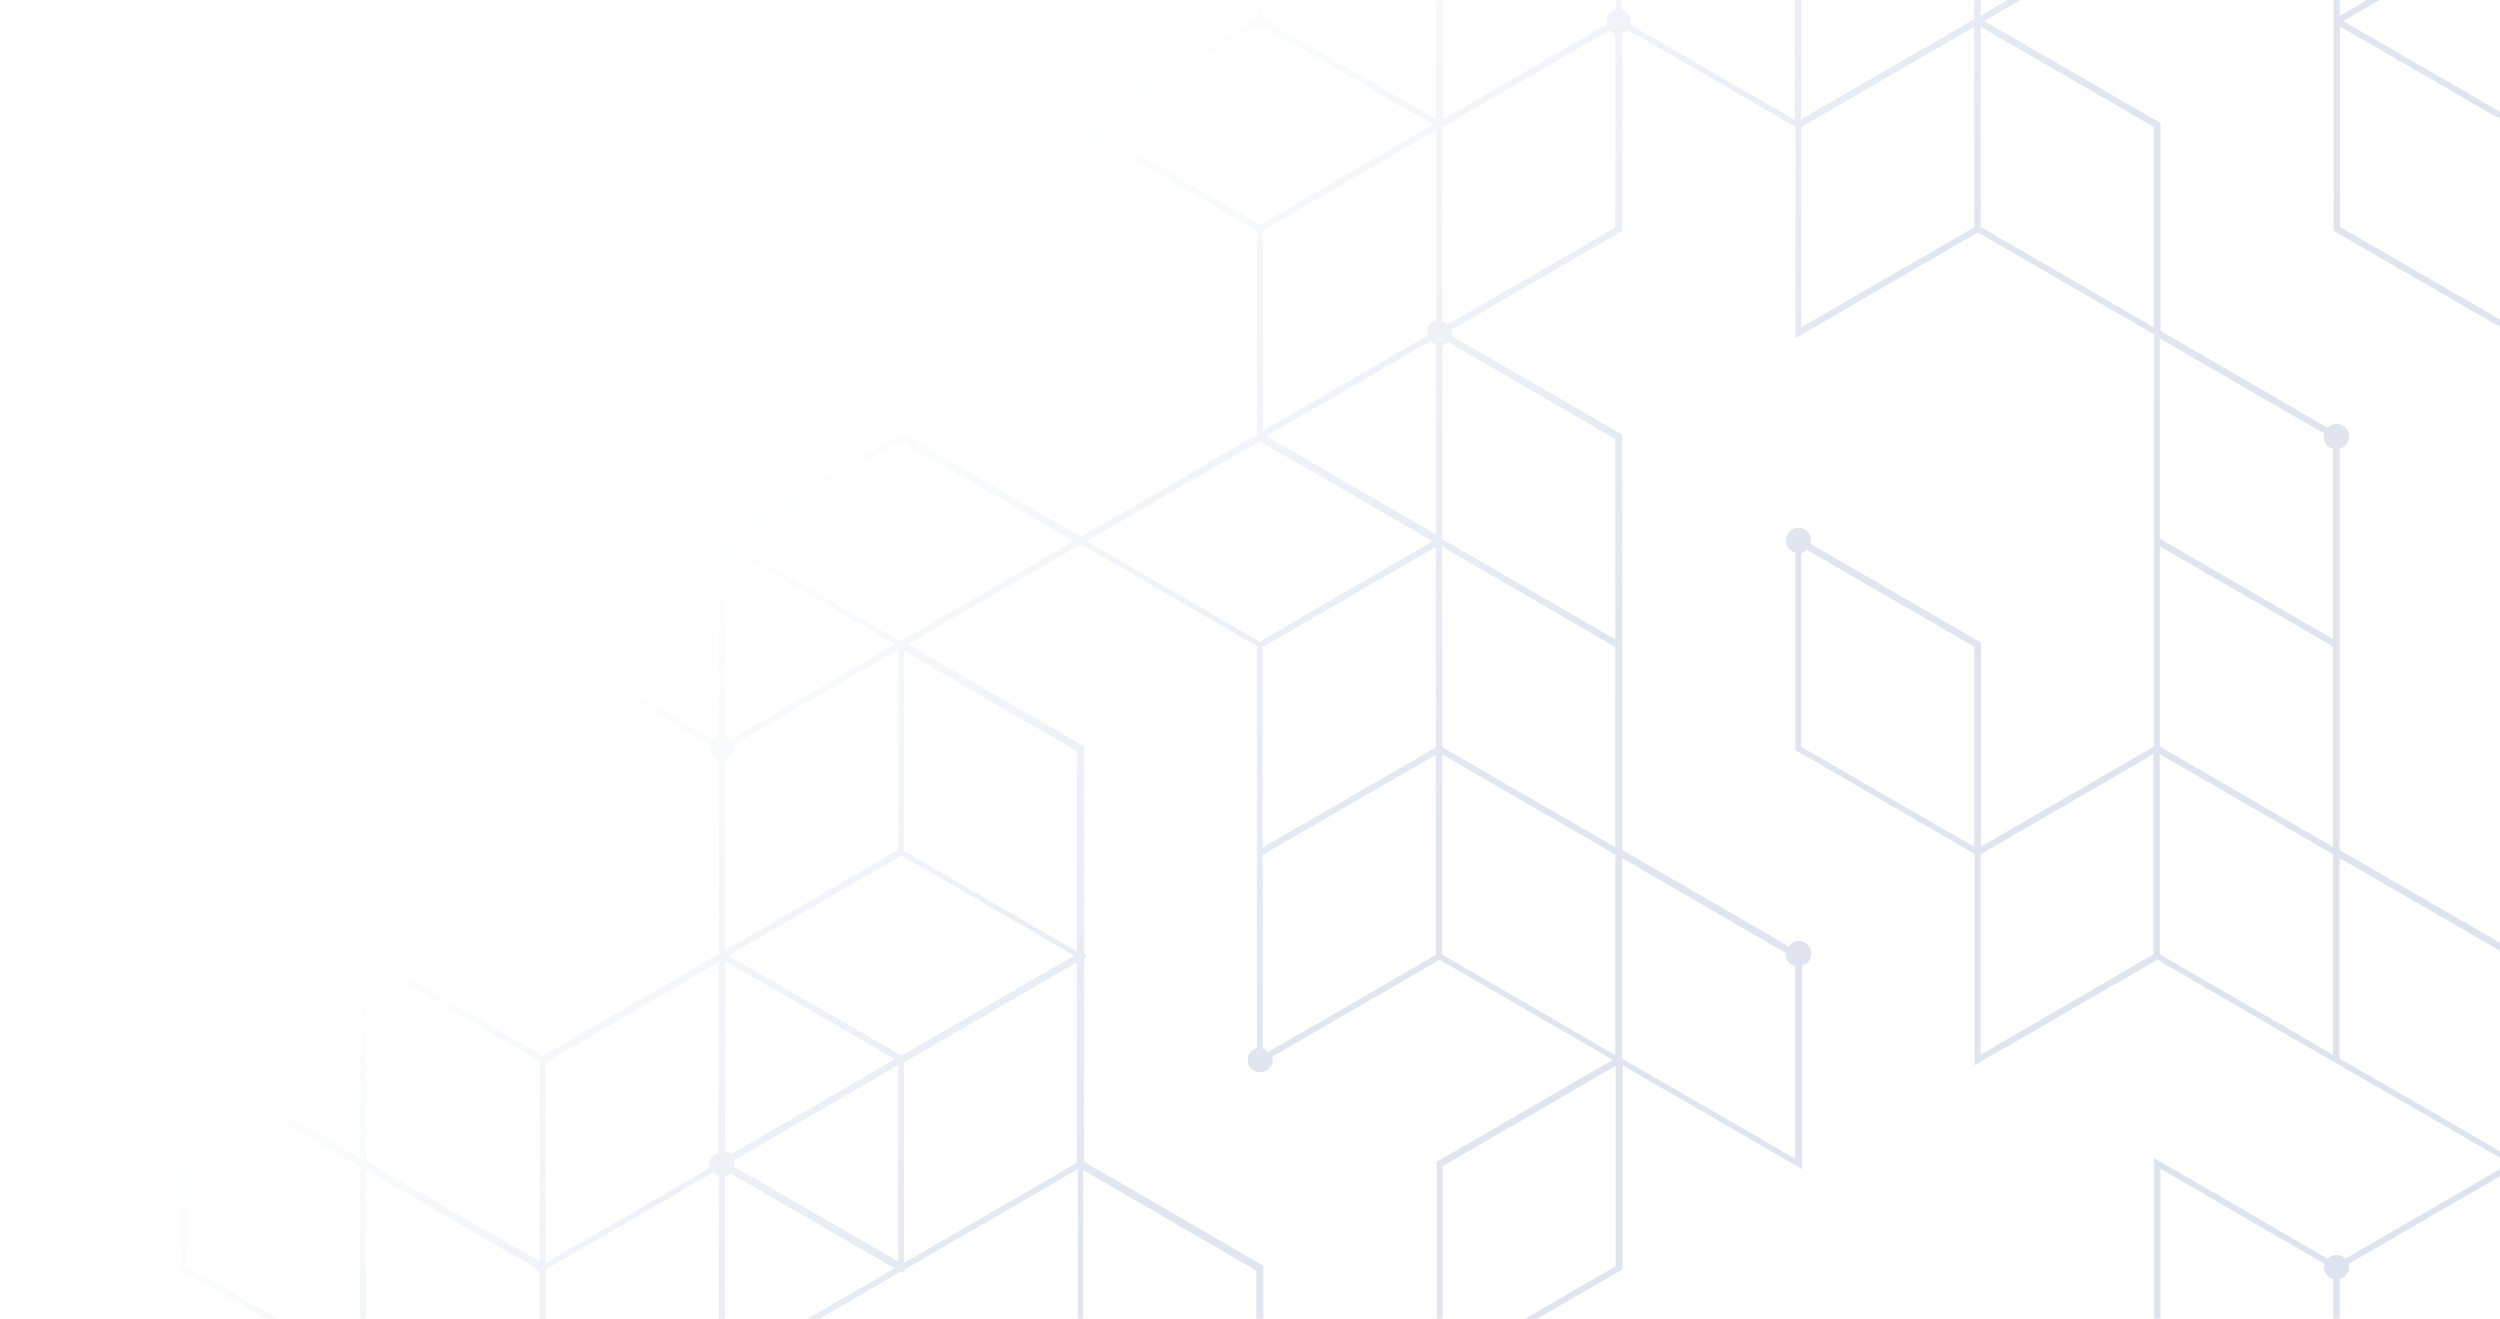 <svg width="436" height="230" viewBox="0 0 436 230" fill="none" xmlns="http://www.w3.org/2000/svg">
<g opacity="0.5" clip-path="url(#clip0_81_6968)">
<path fill-rule="evenodd" clip-rule="evenodd" d="M-1.413 202.956C-1.413 204.182 -0.412 205.13 0.755 205.13C1.979 205.13 2.979 204.182 2.979 202.956C2.979 202.77 2.942 202.584 2.868 202.398L31.503 185.781V221.357L31.781 221.524L63.918 240.148L95.222 258.27V221.357L124.356 204.461C124.634 204.74 124.968 204.963 125.357 205.075V240.148L157.217 221.691L157.773 222.026V221.412L187.964 203.904V239.479L188.242 239.646L220.324 258.27V220.743L220.046 220.576L189.076 202.621V167.046L189.632 166.711L189.076 166.377V130.188L188.798 130.021L158.329 112.345L188.52 94.892L219.212 112.679V182.715C218.322 182.993 217.599 183.83 217.599 184.833C217.599 186.06 218.6 187.008 219.768 187.008C220.991 187.008 221.992 186.06 221.992 184.833C221.992 184.648 221.955 184.462 221.881 184.276L251.071 167.38L281.262 184.833L250.571 202.621V240.148L282.986 221.357V185.781L314.289 203.904V168.384C315.179 168.161 315.902 167.325 315.902 166.321C315.902 165.094 314.901 164.091 313.733 164.091C312.955 164.091 312.343 164.481 311.954 165.038L282.93 148.255V75.821L282.652 75.654L253.184 58.591C253.221 58.406 253.24 58.22 253.24 58.034C253.24 57.811 253.221 57.625 253.184 57.476L282.93 40.246V5.786C283.32 5.675 283.653 5.507 283.931 5.228L313.122 22.124V58.982L344.926 40.525L375.673 58.313V130.188L345.482 147.641V112.066L345.204 111.899L315.735 94.836C315.809 94.65 315.846 94.464 315.846 94.278C315.846 93.051 314.845 92.048 313.678 92.048C312.455 92.048 311.454 93.051 311.454 94.278C311.454 95.282 312.177 96.118 313.122 96.341V130.801L313.4 130.969L344.37 148.924V185.781L376.229 167.38L408.033 185.781L437.724 202.9L409.034 219.517C408.644 219.126 408.088 218.847 407.477 218.847C406.865 218.847 406.365 219.126 405.92 219.517L375.673 201.952V239.479L375.951 239.646L406.921 257.601V258.27L407.477 257.936L408.033 258.27V257.601L439.336 239.479V203.848L439.392 203.904V166.377L439.114 166.209L408.033 148.255V78.219C408.978 77.996 409.701 77.16 409.701 76.156C409.701 74.929 408.7 73.925 407.477 73.925C406.865 73.925 406.365 74.204 405.92 74.595L376.785 57.699V21.455L376.507 21.288L346.038 3.667L376.785 -14.12V-48.581C377.174 -48.636 377.508 -48.859 377.786 -49.138L406.976 -32.243V4.671V4.615V40.246L407.254 40.413L439.392 58.982V21.455L439.114 21.288L408.644 3.667L439.392 -14.12V-50.365L439.948 -50.644L439.392 -50.978V-87.223L439.114 -87.39L408.644 -105.01L439.948 -123.133L408.088 -141.589V-175.38C409.034 -175.603 409.701 -176.44 409.701 -177.499C409.701 -178.67 408.7 -179.674 407.532 -179.674C406.309 -179.674 405.364 -178.67 405.364 -177.499C405.364 -177.276 405.382 -177.072 405.42 -176.886L375.673 -159.712V-123.467L375.117 -123.133L375.673 -122.798V-122.185L376.229 -122.463L406.42 -105.01L375.673 -87.223V-52.763C374.728 -52.54 374.061 -51.703 374.061 -50.644C374.061 -50.458 374.079 -50.272 374.116 -50.086L345.482 -33.525V-105.345L345.204 -105.512L313.122 -124.08V-86.554L313.4 -86.442L343.814 -68.766L313.678 -51.313L282.93 -69.1V-105.345L282.652 -105.512L250.515 -124.08V-86.554L250.793 -86.442L281.818 -68.487V1.548C280.873 1.827 280.206 2.663 280.206 3.667C280.206 3.853 280.225 4.039 280.262 4.225L251.627 20.841V-14.79L251.349 -14.901L219.212 -33.525V3.333L187.408 21.789L219.212 40.246V75.821L188.52 93.609L157.217 75.487L125.913 93.609L94.109 75.152V112.679L94.388 112.846L123.856 129.909C123.782 130.095 123.745 130.281 123.745 130.467C123.745 131.471 124.468 132.363 125.357 132.586V166.377L94.665 184.164L62.806 165.763V201.952L32.615 184.499V147.641L0.199 166.377V200.837C-0.69 201.06 -1.413 201.952 -1.413 202.956ZM344.37 -69.77L314.234 -87.223V-122.185L344.37 -104.676V-69.77ZM408.088 4.615L438.28 22.068V57.03L408.088 39.577V4.615ZM405.42 220.409C405.345 220.595 405.308 220.78 405.308 220.966C405.308 222.026 406.031 222.862 406.921 223.085V256.263L376.785 238.81V203.848L405.42 220.409ZM409.701 220.966C409.701 220.78 409.664 220.595 409.59 220.409L438.224 203.848V238.754L408.033 256.263V223.085C408.978 222.862 409.701 221.97 409.701 220.966ZM63.918 167.603L94.109 185.056V220.018L63.918 202.565V167.603ZM126.469 167.603L156.105 184.722L127.47 201.283C127.192 201.004 126.858 200.837 126.469 200.725V167.603ZM126.469 165.708V132.53C127.414 132.251 128.137 131.415 128.137 130.411C128.1 130.225 128.063 130.039 128.026 129.853L156.661 113.293V148.199L126.469 165.708ZM126.469 95.17L156.105 112.345L127.47 128.906C127.192 128.627 126.858 128.459 126.469 128.348V95.17ZM173.675 158.737L187.352 166.655L157.217 184.109L140.759 174.573L127.025 166.655L157.217 149.202L173.675 158.737ZM156.661 220.018L128.026 203.458C128.063 203.272 128.082 203.086 128.082 202.9C128.082 202.714 128.063 202.528 128.026 202.342L156.661 185.726V220.018ZM95.166 77.048L125.357 94.501V128.292C124.968 128.404 124.634 128.627 124.356 128.906L95.166 112.01V77.048ZM248.847 57.922C248.884 58.145 248.921 58.35 248.958 58.536L220.324 75.097V40.135L250.515 22.681V55.859C249.57 56.082 248.903 56.919 248.903 57.922H248.847ZM250.459 93.219L220.824 76.044L249.459 59.484C249.737 59.762 250.07 59.93 250.459 60.041V93.219ZM189.521 21.734L219.712 4.281L235.114 13.146L249.903 21.734L219.712 39.187L189.521 21.734ZM250.404 20.786L220.268 3.333V-31.629L250.404 -14.176V20.786ZM281.707 -69.77L251.516 -87.223V-122.185L281.707 -104.732V-69.77ZM282.819 -67.818L313.011 -50.365V-15.403L292.716 -27.169L282.819 -32.856V-67.818ZM314.123 -14.12L329.191 -22.875L344.314 -31.629V3.333L329.191 12.087L314.123 20.786V-14.12ZM344.314 -32.856L329.191 -24.102L314.123 -15.403V-50.309L344.314 -67.818V-32.856ZM376.674 -86.554L406.865 -104.007V-69.045L377.675 -52.149C377.397 -52.428 377.063 -52.651 376.674 -52.763V-86.554ZM405.864 -175.882C406.142 -175.603 406.476 -175.436 406.865 -175.325V-141.534L376.674 -124.025V-158.987L405.864 -175.882ZM437.613 -123.077L407.977 -105.958L407.421 -105.624L406.865 -105.958L377.285 -123.077L407.421 -140.53L437.613 -123.077ZM438.169 -51.592L408.033 -69.1V-104.007L438.169 -86.554V-51.592ZM438.169 -14.734L408.033 2.775V-32.187L438.169 -49.64V-14.734ZM378.286 -50.086C378.323 -50.272 378.342 -50.458 378.342 -50.644C378.342 -50.867 378.323 -51.071 378.286 -51.257L407.477 -68.153L423.935 -58.617L437.613 -50.644L407.477 -33.191L378.286 -50.086ZM375.617 -14.734L345.426 2.719V-32.243L374.617 -49.138C374.895 -48.859 375.228 -48.636 375.617 -48.525V-14.734ZM375.617 57.086L345.426 39.577V4.671L375.617 22.124V57.086ZM406.865 111.452L376.674 93.944V59.038L405.308 75.598C405.271 75.784 405.253 75.97 405.253 76.156C405.253 77.16 405.92 78.052 406.865 78.275V111.452ZM376.674 95.282L406.865 112.735V147.697L376.674 130.188V95.282ZM408.033 149.649L438.224 167.102V202.063L408.033 184.61V149.649ZM406.865 183.941L376.674 166.432V131.526L406.865 148.979V183.941ZM344.314 147.697L314.123 130.244V96.453C314.512 96.341 314.845 96.174 315.123 95.895L344.314 112.791V147.697ZM345.426 149.593V148.979L375.562 131.526V166.432L345.426 183.941V149.593ZM314.123 22.18L329.191 13.425L344.314 4.671V39.633L314.123 57.086V22.18ZM284.376 4.336C284.413 4.15 284.432 3.965 284.432 3.779C284.432 2.719 283.765 1.883 282.819 1.66V-31.518L295.774 -24.046L313.011 -14.065V20.897L284.376 4.336ZM252.517 56.584C252.239 56.305 251.905 56.082 251.516 56.026V22.18L280.706 5.284C280.984 5.563 281.318 5.786 281.707 5.898V39.688L252.517 56.584ZM281.707 111.508L252.072 94.334L251.516 93.999V60.208C251.905 60.097 252.239 59.93 252.517 59.651L281.707 76.546V111.508ZM281.707 183.997L251.516 166.488V131.582L281.707 149.035V183.997ZM251.516 95.338L281.707 112.846V147.753L251.516 130.3V95.338ZM282.875 184.61V149.649L311.454 166.209C311.417 166.284 311.398 166.358 311.398 166.432C311.398 167.436 312.121 168.273 313.066 168.496V202.063L282.875 184.61ZM251.572 203.402L281.763 185.893V220.855L251.572 238.308V203.402ZM220.213 149.091L250.404 131.638V166.544L221.213 183.439C220.935 183.161 220.602 182.993 220.213 182.882V149.091ZM220.213 147.808V112.846L250.404 95.393V130.355L220.213 147.808ZM189.465 94.39L219.101 77.271L219.657 76.937L249.848 94.39L219.657 111.899L189.465 94.39ZM187.241 94.39L157.606 111.508L157.05 111.843L156.494 111.508L126.914 94.39L157.05 76.881L187.241 94.39ZM187.797 165.931L157.661 148.422V113.516L187.797 130.969V165.931ZM188.909 204.071L219.101 221.58V256.486L188.909 239.033V204.071ZM157.661 220.241V185.28L187.797 167.826V202.788L157.661 220.241ZM126.414 238.364V205.186C126.747 205.075 127.136 204.907 127.359 204.628L155.993 221.189L126.414 238.364ZM123.689 203.123C123.689 203.309 123.726 203.495 123.8 203.681L95.166 220.241V185.335L125.302 167.826V201.004C124.356 201.227 123.689 202.064 123.689 203.123ZM63.862 238.977V204.071L94.054 221.524V256.486L63.862 238.977ZM32.559 185.893L62.751 203.402V238.308L32.559 220.855V185.893ZM2.257 201.506C1.979 201.227 1.645 201.06 1.256 200.948V167.157L31.447 149.649V184.61L2.257 201.506ZM-375.33 -7.541V27.421L-406.633 9.299V46.826L-406.355 46.993L-376.887 64.056C-376.924 64.242 -376.942 64.428 -376.942 64.614C-376.942 65.84 -375.997 66.788 -374.774 66.788C-373.551 66.788 -372.605 65.84 -372.605 64.614C-372.605 63.61 -373.273 62.773 -374.218 62.495V28.704L-342.915 10.582V-25.663L-342.358 -25.942L-342.915 -26.276V-26.945L-343.471 -26.611L-373.662 -44.064L-342.915 -61.852L-312.223 -79.695L-280.363 -61.238V-134.34L-251.173 -151.236C-250.784 -150.846 -250.228 -150.567 -249.616 -150.567C-249.004 -150.567 -248.448 -150.846 -248.059 -151.236L-217.757 -133.671V-171.198L-218.035 -171.365L-249.06 -189.32V-189.99L-249.616 -189.655L-250.172 -189.99V-189.32L-281.475 -171.198V-135.623L-311.667 -153.076V-188.707L-280.363 -206.774V-241.234C-279.418 -241.512 -278.751 -242.349 -278.751 -243.352C-278.751 -244.356 -279.418 -245.193 -280.363 -245.471V-279.931L-280.641 -280.043L-311.611 -297.998V-334.911L-343.471 -316.455L-375.33 -334.911V-334.856L-406.633 -352.978V-315.507L-406.355 -315.339L-375.33 -297.329V-227.349C-376.219 -227.126 -376.942 -226.234 -376.942 -225.23C-376.942 -224.004 -375.941 -223.056 -374.774 -223.056C-374.162 -223.056 -373.606 -223.279 -373.217 -223.725L-342.915 -206.16V-279.262L-312.779 -296.715V-261.14L-312.501 -260.973L-283.032 -243.91C-283.069 -243.724 -283.088 -243.538 -283.088 -243.352C-283.088 -243.167 -283.069 -242.981 -283.032 -242.795L-312.779 -225.565V-189.32L-344.027 -171.198V-100.549C-344.416 -100.438 -344.749 -100.271 -345.027 -99.992L-374.218 -116.887V-153.745H-374.273V-189.32L-374.551 -189.488L-406.633 -208.112V-170.585L-406.355 -170.418L-375.886 -152.797L-406.633 -135.01V-98.765L-407.189 -98.431L-406.633 -98.096V-61.852L-406.355 -61.74L-375.886 -44.064L-407.189 -25.942L-375.33 -7.541ZM-375.33 -153.801L-405.521 -171.254V-206.216L-375.33 -188.707V-153.801ZM-405.521 -97.538L-375.33 -80.085V-45.123L-405.521 -62.577V-97.538ZM-405.521 -134.452L-375.33 -151.905V-116.943L-405.521 -99.49V-134.452ZM-345.583 -99.1C-345.62 -98.914 -345.639 -98.728 -345.639 -98.542C-345.639 -98.356 -345.62 -98.17 -345.583 -97.984L-374.774 -81.089L-391.232 -90.624L-404.965 -98.542L-374.774 -115.995L-345.583 -99.1ZM-327.847 -143.206L-312.723 -151.905V-116.999L-327.847 -108.244L-341.914 -100.103C-342.192 -100.382 -342.525 -100.549 -342.915 -100.661V-134.452L-327.847 -143.206ZM-344.027 -244.468L-374.218 -261.921V-296.883L-344.027 -279.374V-244.468ZM-372.661 -224.84C-372.624 -225.026 -372.587 -225.212 -372.55 -225.398C-372.55 -226.401 -373.273 -227.293 -374.218 -227.516V-260.694L-344.027 -243.185V-208.279L-372.661 -224.84ZM-375.386 -298.834L-405.521 -316.287V-351.249L-375.386 -333.74V-298.834ZM-374.218 -333.127L-344.027 -315.674V-280.712L-374.218 -298.221V-333.127ZM-312.723 -298.779L-312.779 -298.834V-298.165L-342.915 -280.712V-315.618L-312.723 -333.127V-298.779ZM-281.475 -279.374V-245.583C-281.865 -245.471 -282.198 -245.304 -282.476 -245.025L-311.667 -261.921V-296.827L-281.475 -279.374ZM-311.611 -190.101V-225.063L-282.476 -241.958C-282.198 -241.68 -281.865 -241.457 -281.475 -241.401V-207.554L-311.611 -190.101ZM-312.723 -188.205V-153.243L-327.791 -144.489L-342.859 -135.79V-170.696L-312.723 -188.205ZM-247.503 -152.407C-247.466 -152.593 -247.448 -152.779 -247.448 -152.964C-247.448 -153.968 -248.115 -154.805 -249.06 -155.083V-188.261L-218.869 -170.752V-135.846L-247.503 -152.407ZM-251.784 -152.964C-251.784 -152.741 -251.766 -152.556 -251.729 -152.407L-280.363 -135.79V-170.752L-250.172 -188.205V-155.083C-251.117 -154.805 -251.784 -153.968 -251.784 -152.964ZM-281.475 -99.546L-311.611 -117.055V-151.961L-281.475 -134.508V-99.546ZM-281.475 -63.301L-311.611 -80.81V-115.716L-281.475 -98.263V-63.301ZM-342.915 -63.301V-96.479C-341.969 -96.702 -341.302 -97.538 -341.302 -98.542C-341.302 -98.765 -341.321 -98.97 -341.358 -99.156L-327.847 -106.962L-312.723 -115.716V-80.754L-342.915 -63.301ZM-344.027 -62.688L-374.218 -45.179V-80.141L-345.027 -97.037C-344.805 -96.758 -344.416 -96.591 -344.027 -96.479V-62.688ZM-344.583 -26.109L-374.774 -8.656L-404.965 -26.109L-375.33 -43.283L-374.774 -43.618L-374.218 -43.283L-344.583 -26.109ZM-344.027 9.801L-374.218 27.254V-7.652L-344.027 -25.161V9.801ZM-375.33 28.592V62.383C-375.719 62.495 -376.053 62.662 -376.331 62.941L-405.521 46.045V11.083L-375.33 28.592ZM-218.313 -204.989C-217.089 -204.989 -216.144 -205.993 -216.144 -207.22C-216.144 -208.223 -216.811 -209.06 -217.757 -209.339V-242.46L-187.009 -224.673L-155.762 -242.795L-124.458 -224.673L-93.155 -242.795L-61.295 -224.338V-261.865L-61.573 -262.032L-91.042 -279.095C-91.005 -279.281 -90.986 -279.467 -90.986 -279.653C-90.986 -280.656 -91.653 -281.549 -92.599 -281.772V-315.563L-62.407 -333.071V-297.44L-62.129 -297.273L-31.16 -279.318V-245.527C-32.105 -245.304 -32.772 -244.468 -32.772 -243.408C-32.772 -242.237 -31.771 -241.234 -30.604 -241.234C-29.992 -241.234 -29.436 -241.512 -29.047 -241.903L1.256 -224.338V-261.865L0.978 -262.032L-30.048 -279.987V-351.138L0.144 -333.685V-296.827L32.003 -315.228L62.139 -297.775L31.447 -279.987V-242.46L62.695 -260.583V-224.338L95.11 -243.129V-277.534C95.499 -277.645 95.833 -277.868 96.111 -278.147L126.414 -260.583V-297.44L156.605 -314.949V-279.318L156.883 -279.207L188.965 -260.583V-297.44L218.155 -314.336C218.545 -313.945 219.101 -313.722 219.712 -313.722C220.935 -313.722 221.881 -314.67 221.881 -315.897C221.881 -317.124 220.935 -318.072 219.712 -318.072C219.101 -318.072 218.545 -317.849 218.155 -317.458L188.965 -334.354V-371.212L157.717 -353.089L125.302 -334.354V-298.723L95.11 -316.232V-353.089L63.251 -334.633L32.559 -352.476V-353.089L32.003 -352.755L31.447 -353.089V-352.476L1.256 -334.967V-370.543L0.978 -370.71L-31.16 -389.334L-62.407 -407.456V-370.543L-91.598 -353.647C-91.876 -353.926 -92.21 -354.149 -92.599 -354.26V-389.334L-124.458 -370.877L-125.014 -371.212V-370.543L-155.205 -353.089V-388.665L-155.484 -388.832L-187.565 -407.456V-369.929L-187.287 -369.762L-156.318 -351.807V-316.232L-156.874 -315.897L-156.318 -315.563V-279.318L-156.04 -279.207L-125.57 -261.53L-155.762 -244.077L-186.453 -261.865V-298.723V-331.9C-185.564 -332.123 -184.841 -333.016 -184.841 -334.019C-184.841 -335.19 -185.842 -336.194 -187.009 -336.194C-188.232 -336.194 -189.233 -335.19 -189.233 -334.019C-189.196 -333.796 -189.159 -333.61 -189.122 -333.462L-218.313 -316.51L-248.504 -334.019L-217.812 -351.807V-389.334L-250.228 -370.543V-334.967L-281.475 -353.089V-317.57C-282.421 -317.347 -283.143 -316.51 -283.143 -315.507C-283.143 -314.28 -282.143 -313.276 -280.919 -313.276C-280.197 -313.276 -279.585 -313.667 -279.14 -314.224L-250.172 -297.44V-225.007L-249.894 -224.84L-220.425 -207.777C-220.463 -207.591 -220.481 -207.405 -220.481 -207.22C-220.481 -205.993 -219.536 -204.989 -218.313 -204.989ZM-249.06 -260.583L-219.425 -243.408L-218.869 -243.129V-209.339C-219.258 -209.227 -219.591 -209.004 -219.869 -208.725L-249.06 -225.621V-260.583ZM-187.565 -261.865L-217.757 -244.412V-279.374L-187.565 -296.827V-261.865ZM-218.869 -244.412L-249.06 -261.865V-296.827L-218.869 -279.318V-244.412ZM-249.06 -333.071L-218.869 -315.618V-280.656L-249.06 -298.165V-333.071ZM-250.228 -333.685V-298.723L-278.751 -315.284C-278.751 -315.358 -278.751 -315.432 -278.751 -315.507C-278.751 -316.51 -279.474 -317.347 -280.363 -317.57V-351.138L-250.228 -333.685ZM-218.98 -352.476L-249.116 -334.967V-369.929L-218.98 -387.382V-352.476ZM-187.621 -298.165L-217.812 -280.712V-315.618L-188.622 -332.514C-188.344 -332.235 -188.01 -332.068 -187.621 -331.956V-298.165ZM-140.972 -308.035L-154.649 -315.953L-124.514 -333.406L-108 -323.927L-94.322 -315.953L-124.514 -298.5L-140.972 -308.035ZM-93.766 -316.901L-123.346 -334.075L-94.767 -350.636C-94.489 -350.357 -94.156 -350.19 -93.766 -350.078V-316.901ZM-123.902 -369.316L-95.268 -352.755C-95.342 -352.569 -95.379 -352.383 -95.379 -352.197C-95.379 -351.974 -95.342 -351.77 -95.268 -351.584L-123.902 -335.023V-369.316ZM-93.766 -314.949V-281.827C-94.712 -281.549 -95.379 -280.712 -95.379 -279.708C-95.379 -279.523 -95.342 -279.337 -95.268 -279.151L-123.902 -262.534V-297.496L-93.766 -314.949ZM-93.766 -244.412L-123.402 -261.586L-94.767 -278.147C-94.489 -277.868 -94.156 -277.701 -93.766 -277.59V-244.412ZM-155.261 -314.949L-125.07 -297.44V-262.534L-155.261 -279.987V-314.949ZM-156.373 -353.089L-186.564 -370.598V-405.504L-156.373 -388.051V-353.089ZM-125.07 -369.26V-334.354L-155.261 -316.845V-351.807L-125.07 -369.26ZM-93.766 -387.382V-354.205C-94.156 -354.093 -94.489 -353.926 -94.767 -353.647L-123.402 -370.208L-93.766 -387.382ZM-31.16 -388.051V-353.089L-61.351 -370.543V-405.504L-31.16 -388.051ZM62.695 -333.685V-298.779L32.504 -316.232V-351.194L62.695 -333.685ZM93.998 -316.176L78.93 -307.477L63.807 -298.723V-333.685L93.998 -351.138V-316.176ZM63.807 -297.44L78.93 -306.139L93.998 -314.893V-281.716C93.053 -281.493 92.386 -280.656 92.386 -279.653C92.386 -279.43 92.404 -279.225 92.441 -279.039L78.93 -271.233L63.807 -262.478V-297.44ZM126.414 -333.685L156.549 -351.138V-316.232L126.414 -298.723V-333.685ZM187.853 -334.354L157.661 -316.845V-351.807L187.853 -369.26V-334.354ZM217.544 -315.953C217.544 -315.73 217.562 -315.525 217.599 -315.339L188.409 -298.444L171.951 -307.979L158.217 -315.953L188.409 -333.406L217.599 -316.51C217.562 -316.325 217.544 -316.139 217.544 -315.953ZM157.661 -314.949L187.853 -297.496V-262.534L157.661 -280.043V-314.949ZM96.667 -279.095C96.704 -279.281 96.723 -279.467 96.723 -279.653C96.723 -280.712 96.055 -281.549 95.11 -281.772V-314.949L125.302 -297.44V-262.534L96.667 -279.095ZM63.807 -261.196L78.93 -269.95L92.997 -278.091C93.275 -277.868 93.609 -277.645 93.998 -277.534V-243.743L63.807 -226.29V-261.196ZM32.559 -279.318L62.695 -296.771V-261.809L32.559 -244.356V-279.318ZM1.256 -333.685L31.447 -351.138V-316.176L1.256 -298.723V-333.685ZM-30.048 -352.42V-387.382L0.144 -369.929V-334.967L-30.048 -352.42ZM-31.16 -351.751V-316.845L-61.351 -334.298V-369.26L-31.16 -351.751ZM-28.491 -242.795C-28.454 -242.981 -28.435 -243.167 -28.435 -243.352C-28.435 -244.356 -29.102 -245.248 -30.048 -245.471V-278.649L0.144 -261.14V-226.234L-28.491 -242.795ZM-61.351 -332.96L-31.16 -315.507V-280.545L-61.351 -297.998V-332.96ZM-62.463 -334.242L-92.599 -316.789V-349.967C-91.709 -350.19 -90.986 -351.026 -90.986 -352.086C-90.986 -352.272 -91.023 -352.457 -91.097 -352.643L-62.463 -369.204V-334.242ZM-62.463 -226.178L-92.599 -243.687V-277.478C-92.21 -277.59 -91.876 -277.757 -91.598 -278.036L-62.463 -261.14V-226.178ZM-154.649 -243.352L-125.014 -260.471L-124.458 -260.806L-123.902 -260.471L-94.267 -243.352L-124.458 -225.844L-154.649 -243.352ZM-187.065 -225.899L-217.201 -243.352L-187.065 -260.861L-156.874 -243.352L-187.065 -225.899Z" fill="url(#paint0_linear_81_6968)"/>
</g>
<defs>
<linearGradient id="paint0_linear_81_6968" x1="431.458" y1="231.654" x2="182.298" y2="13.939" gradientUnits="userSpaceOnUse">
<stop stop-color="#1F4690" stop-opacity="0.3"/>
<stop offset="0.571" stop-color="#1F4690" stop-opacity="0.28"/>
<stop offset="0.976" stop-color="#1F4690" stop-opacity="0"/>
</linearGradient>
<clipPath id="clip0_81_6968">
<rect width="436" height="230" fill="white" transform="matrix(-1 0 0 1 436 0)"/>
</clipPath>
</defs>
</svg>
